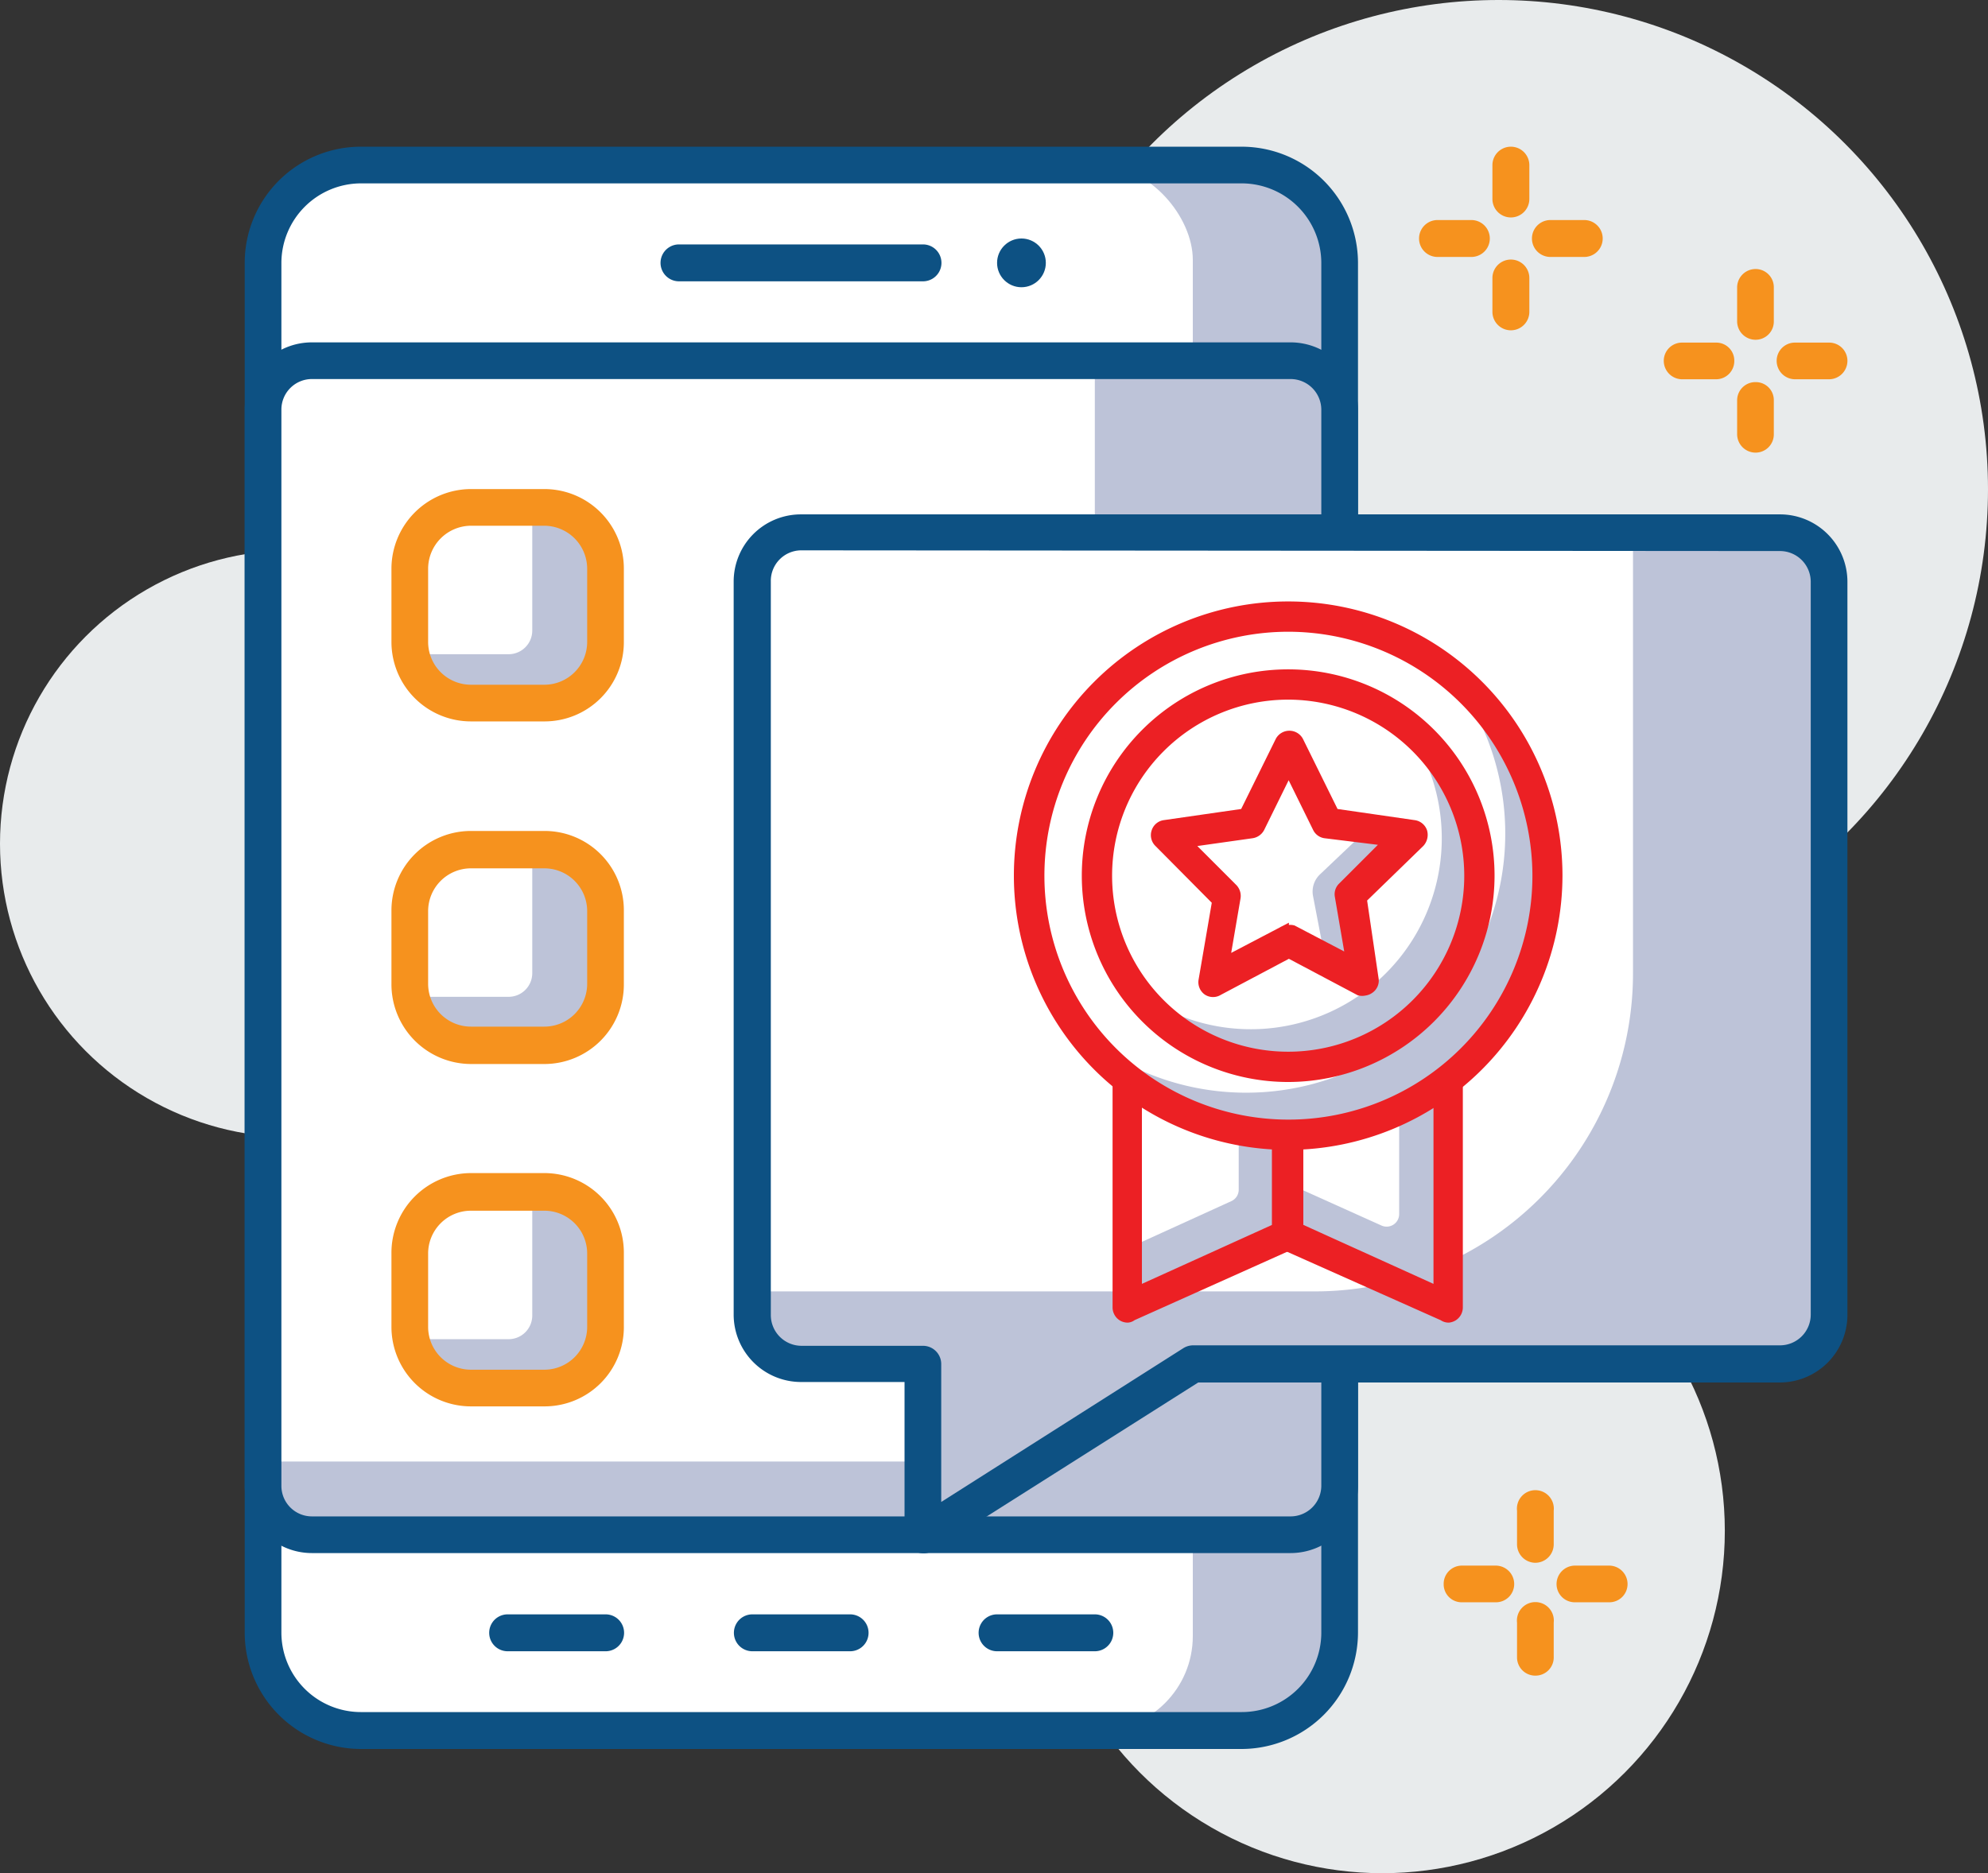 <svg id="layer_1" data-name="layer 1" xmlns="http://www.w3.org/2000/svg" viewBox="0 0 84 79.17"><rect x="0" y="0" width="84" height="79.17" fill="#333333" stroke="none"/><defs><style>.cls-1{fill:#e8ebec;}.cls-2{fill:#bdc3d8;}.cls-3{fill:#fff;}.cls-4{fill:#0d5183;}.cls-5{fill:#f6921e;}.cls-6{fill:#ec2024;stroke:#ec2024;stroke-miterlimit:10;stroke-width:0.5px;}</style></defs><circle class="cls-1" cx="58.41" cy="64.7" r="14.47"/><circle class="cls-1" cx="12.41" cy="35.66" r="12.41"/><circle class="cls-1" cx="63.32" cy="20.68" r="20.68"/><rect class="cls-2" x="11.11" y="9.39" width="45.49" height="66.17" rx="4" transform="translate(67.71 82.54) rotate(180)"/><rect class="cls-3" x="11.11" y="9.39" width="39.29" height="66.17" rx="4" transform="translate(61.51 82.54) rotate(180)"/><path class="cls-4" d="M52.47,76.34H15.25a4.92,4.92,0,0,1-4.91-4.92V13.53a4.91,4.91,0,0,1,4.91-4.91H52.47a4.92,4.92,0,0,1,4.91,4.91V71.42A4.93,4.93,0,0,1,52.47,76.34ZM15.25,10.17a3.37,3.37,0,0,0-3.36,3.36V71.42a3.36,3.36,0,0,0,3.36,3.36H52.47a3.36,3.36,0,0,0,3.36-3.36V13.53a3.37,3.37,0,0,0-3.36-3.36Z" transform="translate(0 -2.42)"/><rect class="cls-2" x="11.11" y="17.67" width="45.49" height="49.62" rx="2" transform="translate(67.71 82.54) rotate(180)"/><path class="cls-3" d="M13.11,17.67H46.26a0,0,0,0,1,0,0V62.19a2,2,0,0,1-2,2H11.11a0,0,0,0,1,0,0V19.67A2,2,0,0,1,13.11,17.67Z" transform="translate(57.37 79.44) rotate(180)"/><path class="cls-4" d="M54.53,68.06H13.18a2.84,2.84,0,0,1-2.84-2.84V19.73a2.84,2.84,0,0,1,2.84-2.84H54.53a2.85,2.85,0,0,1,2.85,2.84V65.22A2.85,2.85,0,0,1,54.53,68.06ZM13.18,18.44a1.29,1.29,0,0,0-1.29,1.29V65.22a1.29,1.29,0,0,0,1.29,1.29H54.53a1.3,1.3,0,0,0,1.3-1.29V19.73a1.3,1.3,0,0,0-1.3-1.29Z" transform="translate(0 -2.42)"/><path class="cls-4" d="M39,14.31H28.69a.78.78,0,0,1,0-1.56H39a.78.78,0,0,1,0,1.56Z" transform="translate(0 -2.42)"/><path class="cls-4" d="M35.92,72.21H31.79a.78.78,0,0,1,0-1.56h4.13a.78.78,0,0,1,0,1.56Z" transform="translate(0 -2.42)"/><path class="cls-4" d="M25.59,72.21H21.45a.78.78,0,0,1,0-1.56h4.14a.78.78,0,0,1,0,1.56Z" transform="translate(0 -2.42)"/><path class="cls-4" d="M46.26,72.21H42.13a.78.78,0,0,1,0-1.56h4.13a.78.78,0,1,1,0,1.56Z" transform="translate(0 -2.42)"/><circle class="cls-4" cx="43.16" cy="11.11" r="1.03"/><rect class="cls-2" x="17.32" y="21.45" width="8.27" height="8.27" rx="2.5"/><path class="cls-3" d="M19.82,21.47h2.67a0,0,0,0,1,0,0v5.18a1,1,0,0,1-1,1H17.32a0,0,0,0,1,0,0V24A2.5,2.5,0,0,1,19.82,21.47Z"/><path class="cls-5" d="M23,32.91H19.9a3.36,3.36,0,0,1-3.36-3.36v-3.1a3.37,3.37,0,0,1,3.36-3.36H23a3.36,3.36,0,0,1,3.36,3.36v3.1A3.35,3.35,0,0,1,23,32.91Zm-3.1-8.27a1.82,1.82,0,0,0-1.81,1.81v3.1a1.81,1.81,0,0,0,1.81,1.81H23a1.81,1.81,0,0,0,1.81-1.81v-3.1A1.82,1.82,0,0,0,23,24.64Z" transform="translate(0 -2.42)"/><rect class="cls-2" x="17.32" y="35.93" width="8.27" height="8.27" rx="2.5"/><path class="cls-3" d="M19.82,35.94h2.67a0,0,0,0,1,0,0v5.19a1,1,0,0,1-1,1H17.32a0,0,0,0,1,0,0V38.44A2.5,2.5,0,0,1,19.82,35.94Z"/><path class="cls-5" d="M23,47.39H19.9A3.37,3.37,0,0,1,16.54,44v-3.1a3.36,3.36,0,0,1,3.36-3.36H23a3.35,3.35,0,0,1,3.36,3.36V44A3.36,3.36,0,0,1,23,47.39Zm-3.1-8.27a1.81,1.81,0,0,0-1.81,1.81V44a1.81,1.81,0,0,0,1.81,1.81H23A1.81,1.81,0,0,0,24.81,44v-3.1A1.81,1.81,0,0,0,23,39.12Z" transform="translate(0 -2.42)"/><rect class="cls-2" x="17.32" y="50.4" width="8.27" height="8.27" rx="2.5"/><path class="cls-3" d="M19.82,50.42h2.67a0,0,0,0,1,0,0V55.6a1,1,0,0,1-1,1H17.32a0,0,0,0,1,0,0V52.92A2.5,2.5,0,0,1,19.82,50.42Z"/><path class="cls-5" d="M23,61.86H19.9a3.36,3.36,0,0,1-3.36-3.36V55.4A3.37,3.37,0,0,1,19.9,52H23a3.36,3.36,0,0,1,3.36,3.36v3.1A3.35,3.35,0,0,1,23,61.86Zm-3.1-8.27a1.81,1.81,0,0,0-1.81,1.81v3.1a1.81,1.81,0,0,0,1.81,1.81H23a1.81,1.81,0,0,0,1.81-1.81V55.4A1.81,1.81,0,0,0,23,53.59Z" transform="translate(0 -2.42)"/><path class="cls-5" d="M63.2,70.14H61.77a.76.76,0,0,1-.77-.77.77.77,0,0,1,.77-.78H63.2a.78.78,0,0,1,.78.78A.77.77,0,0,1,63.2,70.14Z" transform="translate(0 -2.42)"/><path class="cls-5" d="M68,70.14H66.54a.77.77,0,0,1-.77-.77.78.78,0,0,1,.77-.78H68a.78.78,0,0,1,.77.78A.77.77,0,0,1,68,70.14Z" transform="translate(0 -2.42)"/><path class="cls-5" d="M64.87,73.24a.77.77,0,0,1-.77-.77V71a.78.78,0,1,1,1.55,0v1.43A.77.77,0,0,1,64.87,73.24Z" transform="translate(0 -2.42)"/><path class="cls-5" d="M64.87,68.47a.78.78,0,0,1-.77-.77V66.27a.78.78,0,1,1,1.55,0V67.7A.78.78,0,0,1,64.87,68.47Z" transform="translate(0 -2.42)"/><path class="cls-5" d="M72.51,18.45H71.08a.78.78,0,0,1-.78-.78.77.77,0,0,1,.78-.77h1.43a.76.76,0,0,1,.77.77A.77.77,0,0,1,72.51,18.45Z" transform="translate(0 -2.42)"/><path class="cls-5" d="M77.28,18.45H75.85a.78.78,0,0,1-.78-.78.77.77,0,0,1,.78-.77h1.43a.77.77,0,0,1,.78.77A.78.78,0,0,1,77.28,18.45Z" transform="translate(0 -2.42)"/><path class="cls-5" d="M74.18,21.55a.78.78,0,0,1-.78-.78V19.34a.77.77,0,0,1,.78-.77.76.76,0,0,1,.77.77v1.43A.77.77,0,0,1,74.18,21.55Z" transform="translate(0 -2.42)"/><path class="cls-5" d="M74.18,16.78A.78.78,0,0,1,73.4,16V14.57a.78.78,0,0,1,.78-.78.77.77,0,0,1,.77.78V16A.77.77,0,0,1,74.18,16.78Z" transform="translate(0 -2.42)"/><path class="cls-5" d="M62.17,13.28H60.74a.78.78,0,0,1,0-1.56h1.43a.78.78,0,0,1,0,1.56Z" transform="translate(0 -2.42)"/><path class="cls-5" d="M66.94,13.28H65.51a.78.78,0,0,1,0-1.56h1.43a.78.78,0,1,1,0,1.56Z" transform="translate(0 -2.42)"/><path class="cls-5" d="M63.84,16.38a.78.78,0,0,1-.78-.78V14.17a.78.78,0,0,1,1.56,0V15.6A.78.78,0,0,1,63.84,16.38Z" transform="translate(0 -2.42)"/><path class="cls-5" d="M63.84,11.61a.78.78,0,0,1-.78-.78V9.4a.78.78,0,0,1,1.56,0v1.43A.78.78,0,0,1,63.84,11.61Z" transform="translate(0 -2.42)"/><path class="cls-2" d="M75.21,60.05H50.4L39,67.29V60.05H33.86A2.07,2.07,0,0,1,31.79,58V27a2.07,2.07,0,0,1,2.07-2.07H75.21A2.07,2.07,0,0,1,77.28,27V58A2.07,2.07,0,0,1,75.21,60.05Z" transform="translate(0 -2.42)"/><path class="cls-3" d="M55.57,57H31.79V27a2.07,2.07,0,0,1,2.07-2.07H69V43.51A13.44,13.44,0,0,1,55.57,57Z" transform="translate(0 -2.42)"/><path class="cls-4" d="M39,68.07a.86.86,0,0,1-.38-.1.8.8,0,0,1-.4-.68V60.83H33.86A2.85,2.85,0,0,1,31,58V27a2.84,2.84,0,0,1,2.84-2.84H75.21A2.85,2.85,0,0,1,78.06,27V58a2.86,2.86,0,0,1-2.85,2.85H50.63L39.44,67.94A.69.69,0,0,1,39,68.07ZM33.86,25.68A1.29,1.29,0,0,0,32.57,27V58a1.3,1.3,0,0,0,1.29,1.3H39a.77.77,0,0,1,.77.77v5.83L50,59.4a.79.79,0,0,1,.42-.12H75.21a1.3,1.3,0,0,0,1.3-1.3V27a1.3,1.3,0,0,0-1.3-1.29Z" transform="translate(0 -2.42)"/><polygon class="cls-3" points="47.65 40.66 47.65 55.26 54.43 52.19 54.43 40.66 47.65 40.66"/><path class="cls-2" d="M52.34,43.08V52.7a.53.53,0,0,1-.3.48l-4.39,2v2.51l6.78-3.08V43.08Z" transform="translate(0 -2.42)"/><path class="cls-6" d="M47.65,58.07a.39.39,0,0,1-.21-.06.4.4,0,0,1-.18-.33V43.08a.38.38,0,0,1,.39-.39h6.78a.39.39,0,0,1,.39.39V54.6a.39.39,0,0,1-.23.36L47.81,58A.29.29,0,0,1,47.65,58.07ZM48,43.47v13.6l6-2.72V43.47Z" transform="translate(0 -2.42)"/><polygon class="cls-3" points="54.43 40.66 54.43 52.19 61.21 55.26 61.21 40.66 54.43 40.66"/><path class="cls-2" d="M59.12,43.08V53.74a.53.53,0,0,1-.74.48l-4-1.8V54.6l6.78,3.08V43.08Z" transform="translate(0 -2.42)"/><path class="cls-6" d="M61.21,58.07A.35.35,0,0,1,61,58L54.27,55A.39.39,0,0,1,54,54.6V43.08a.38.38,0,0,1,.39-.39h6.78a.39.39,0,0,1,.39.39v14.6a.4.4,0,0,1-.18.33A.42.42,0,0,1,61.21,58.07Zm-6.39-3.72,6,2.72V43.47h-6Z" transform="translate(0 -2.42)"/><circle class="cls-3" cx="54.43" cy="37.02" r="10.95"/><path class="cls-2" d="M61.35,31A10.95,10.95,0,0,1,46,46.35,10.95,10.95,0,1,0,61.35,31Z" transform="translate(0 -2.42)"/><path class="cls-6" d="M54.43,50.77A11.34,11.34,0,1,1,65.77,39.43,11.36,11.36,0,0,1,54.43,50.77Zm0-21.9A10.56,10.56,0,1,0,65,39.43,10.58,10.58,0,0,0,54.43,28.87Z" transform="translate(0 -2.42)"/><circle class="cls-3" cx="54.43" cy="37.02" r="8.08"/><path class="cls-2" d="M59.3,33A8.07,8.07,0,0,1,48,44.3,8.08,8.08,0,1,0,59.3,33Z" transform="translate(0 -2.42)"/><path class="cls-6" d="M54.43,47.9a8.47,8.47,0,1,1,8.47-8.47A8.48,8.48,0,0,1,54.43,47.9Zm0-16.16a7.69,7.69,0,1,0,7.69,7.69A7.7,7.7,0,0,0,54.43,31.74Z" transform="translate(0 -2.42)"/><polygon class="cls-3" points="54.43 31.54 56.04 34.8 59.63 35.32 57.03 37.86 57.65 41.44 54.43 39.75 51.21 41.44 51.82 37.86 49.22 35.32 52.82 34.8 54.43 31.54"/><path class="cls-2" d="M57,40.27l2.61-2.53-1.83-.27-2,1.9a1,1,0,0,0-.3.92L56,43l1.63.85Z" transform="translate(0 -2.42)"/><path class="cls-6" d="M57.65,44.25a.41.41,0,0,1-.19,0l-3-1.59-3,1.59a.38.38,0,0,1-.41,0,.39.39,0,0,1-.16-.38l.58-3.38L49,38a.39.39,0,0,1-.1-.41.38.38,0,0,1,.31-.26l3.4-.49,1.52-3.08a.4.4,0,0,1,.7,0l1.52,3.08,3.39.49a.39.39,0,0,1,.32.26.44.44,0,0,1-.1.41l-2.46,2.39L58,43.79a.37.37,0,0,1-.15.38A.4.4,0,0,1,57.65,44.25Zm-3.22-2.48a.41.41,0,0,1,.18,0l2.52,1.32-.48-2.8a.38.38,0,0,1,.11-.35l2-2L56,37.6a.38.38,0,0,1-.29-.21l-1.26-2.56-1.26,2.56a.41.41,0,0,1-.3.21L50.06,38l2,2a.41.41,0,0,1,.11.35l-.48,2.8,2.52-1.32A.35.35,0,0,1,54.43,41.77Z" transform="translate(0 -2.42)"/></svg>